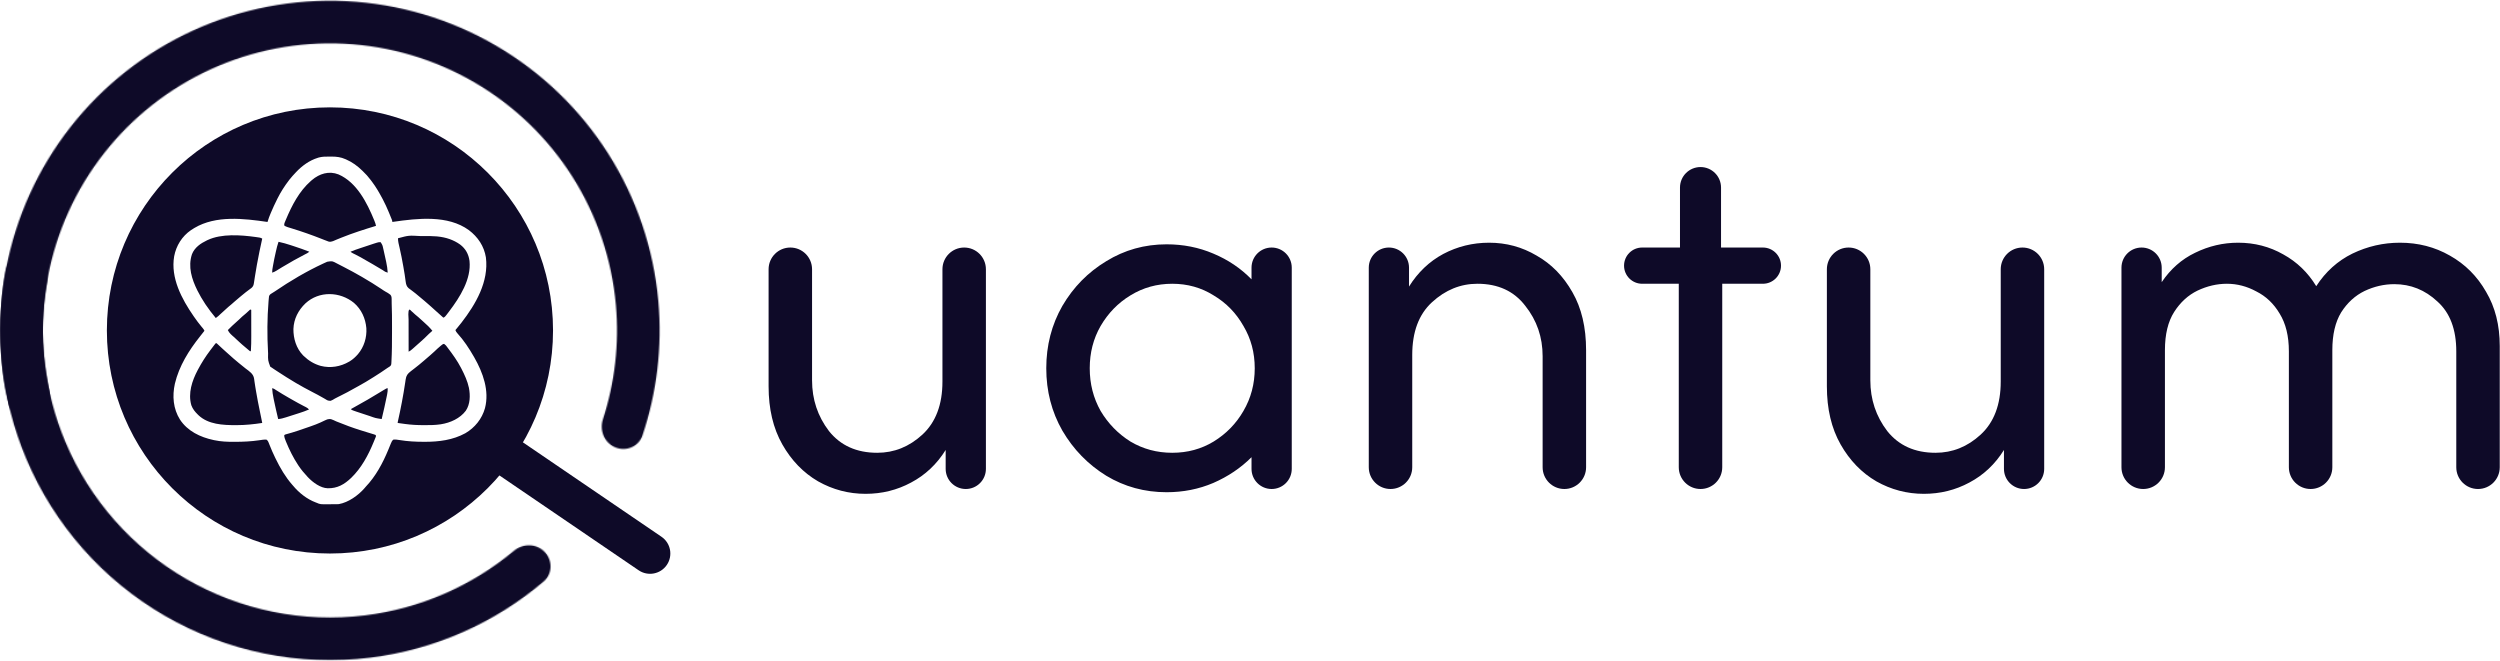 <svg width="2157" height="570" viewBox="0 0 2157 570" fill="none" xmlns="http://www.w3.org/2000/svg">
<mask id="path-1-inside-1_25_20" fill="white">
<path d="M26.69 220.049C16.842 217.566 6.783 223.53 4.941 233.518C-5.119 288.067 0.97 344.518 22.671 395.856C46.764 452.855 88.787 500.442 142.367 531.402C195.948 562.362 258.162 575.005 319.577 567.414C374.892 560.577 426.84 537.662 469.077 501.705C476.81 495.121 476.954 483.428 469.885 476.136V476.136C462.815 468.844 451.214 468.723 443.418 475.232C406.974 505.659 362.438 525.058 315.065 530.913C261.591 537.522 207.421 526.514 160.768 499.557C114.116 472.6 77.526 431.165 56.548 381.536C37.963 337.57 32.529 289.297 40.69 242.528C42.436 232.523 36.538 222.532 26.69 220.049V220.049Z"/>
</mask>
<path d="M26.69 220.049C16.842 217.566 6.783 223.53 4.941 233.518C-5.119 288.067 0.97 344.518 22.671 395.856C46.764 452.855 88.787 500.442 142.367 531.402C195.948 562.362 258.162 575.005 319.577 567.414C374.892 560.577 426.84 537.662 469.077 501.705C476.81 495.121 476.954 483.428 469.885 476.136V476.136C462.815 468.844 451.214 468.723 443.418 475.232C406.974 505.659 362.438 525.058 315.065 530.913C261.591 537.522 207.421 526.514 160.768 499.557C114.116 472.6 77.526 431.165 56.548 381.536C37.963 337.57 32.529 289.297 40.69 242.528C42.436 232.523 36.538 222.532 26.69 220.049V220.049Z" stroke="#0E0A28" stroke-width="80" stroke-linejoin="round" mask="url(#path-1-inside-1_25_20)"/>
<mask id="path-2-inside-2_25_20" fill="white">
<path d="M530.884 385.991C540.282 389.842 551.083 385.361 554.319 375.734C566.816 338.554 571.51 299.124 568.026 259.922C563.998 214.603 549.159 170.912 524.753 132.514C500.348 94.117 467.088 62.134 427.765 39.249C388.443 16.364 344.204 3.245 298.763 0.993C253.321 -1.259 208.003 7.422 166.61 26.307C125.217 45.192 88.958 73.731 60.876 109.527C32.794 145.323 13.708 187.334 5.219 232.032C-2.123 270.697 -1.351 310.398 7.409 348.631C9.677 358.531 19.982 364.058 29.715 361.155V361.155C39.447 358.252 44.913 348.019 42.74 338.098C35.605 305.523 35.108 271.779 41.353 238.894C48.744 199.975 65.362 163.396 89.813 132.228C114.265 101.06 145.836 76.212 181.876 59.768C217.917 43.325 257.376 35.767 296.942 37.727C336.508 39.688 375.027 51.111 409.266 71.037C443.504 90.963 472.463 118.811 493.713 152.244C514.963 185.676 527.884 223.719 531.391 263.178C534.354 296.519 530.523 330.049 520.203 361.758C517.06 371.416 521.486 382.14 530.884 385.991V385.991Z"/>
</mask>
<path d="M530.884 385.991C540.282 389.842 551.083 385.361 554.319 375.734C566.816 338.554 571.51 299.124 568.026 259.922C563.998 214.603 549.159 170.912 524.753 132.514C500.348 94.117 467.088 62.134 427.765 39.249C388.443 16.364 344.204 3.245 298.763 0.993C253.321 -1.259 208.003 7.422 166.61 26.307C125.217 45.192 88.958 73.731 60.876 109.527C32.794 145.323 13.708 187.334 5.219 232.032C-2.123 270.697 -1.351 310.398 7.409 348.631C9.677 358.531 19.982 364.058 29.715 361.155V361.155C39.447 358.252 44.913 348.019 42.74 338.098C35.605 305.523 35.108 271.779 41.353 238.894C48.744 199.975 65.362 163.396 89.813 132.228C114.265 101.06 145.836 76.212 181.876 59.768C217.917 43.325 257.376 35.767 296.942 37.727C336.508 39.688 375.027 51.111 409.266 71.037C443.504 90.963 472.463 118.811 493.713 152.244C514.963 185.676 527.884 223.719 531.391 263.178C534.354 296.519 530.523 330.049 520.203 361.758C517.06 371.416 521.486 382.14 530.884 385.991V385.991Z" stroke="#0E0A28" stroke-width="80" stroke-linejoin="round" mask="url(#path-2-inside-2_25_20)"/>
<path d="M551.018 492.038C559.005 497.48 569.892 495.417 575.334 487.43C580.776 479.443 578.713 468.556 570.725 463.114L551.018 492.038ZM427.099 386.43L417.245 400.892L551.018 492.038L560.872 477.576L570.725 463.114L436.953 371.968L427.099 386.43Z" fill="#0E0A28"/>
<path d="M284.684 92.629C390.984 92.629 477.157 178.802 477.157 285.103C477.157 391.403 390.984 477.576 284.684 477.576C178.383 477.576 92.21 391.403 92.21 285.103C92.21 178.802 178.383 92.629 284.684 92.629ZM286.14 135.104C285.314 135.109 284.488 135.114 283.662 135.109C280.718 135.089 277.929 135.124 275.065 135.898C274.793 135.983 274.528 136.065 274.264 136.146C267.003 138.375 260.601 143.027 255.45 148.506C255.22 148.752 255.22 148.751 254.995 148.992C253.194 150.895 251.433 152.82 249.819 154.887C249.603 155.17 249.393 155.446 249.184 155.721C245.468 160.567 242.228 165.67 239.489 171.131C239.354 171.403 239.222 171.667 239.091 171.931C237.149 175.804 235.32 179.716 233.655 183.717C233.533 184.01 233.534 184.011 233.414 184.299C232.497 186.501 231.629 188.685 230.976 190.981C230.927 191.159 230.88 191.332 230.833 191.505C210.472 188.54 186.364 185.631 167.785 196.665C167.592 196.782 167.404 196.896 167.217 197.01C166.391 197.511 165.576 198.024 164.771 198.559C157.044 203.888 152.012 211.931 150.271 221.102C147.061 239.783 156.805 257.973 167.066 272.817C167.221 273.04 167.372 273.256 167.522 273.472C169.525 276.355 171.599 279.149 173.85 281.845C174.131 282.176 174.131 282.176 174.406 282.5C174.668 282.809 174.668 282.81 174.924 283.113C175.545 283.839 175.991 284.533 176.393 285.4C176.081 285.797 176.08 285.797 175.774 286.187C175.49 286.549 175.205 286.911 174.92 287.273C174.151 288.254 173.383 289.235 172.607 290.211C162.906 302.392 154.547 315.727 150.89 331.034C148.548 341.618 149.398 352.663 155.255 361.954C161.789 371.965 172.738 377.183 184.11 379.63C184.437 379.698 184.754 379.764 185.07 379.83C190.624 381.017 196.292 381.235 201.953 381.212C202.27 381.21 202.579 381.209 202.887 381.207C209.855 381.186 216.665 380.884 223.569 379.868C225.7 379.533 227.754 379.178 229.915 379.295C231.165 380.37 231.166 380.37 231.814 381.97C231.937 382.28 232.055 382.581 232.174 382.882C232.313 383.23 232.447 383.568 232.582 383.905C234.014 387.517 235.523 391.067 237.242 394.552C237.454 394.98 237.664 395.41 237.873 395.84C241.729 403.78 246.28 411.541 252.107 418.204C252.361 418.493 252.608 418.775 252.854 419.056C257.931 425.188 264.865 430.674 272.362 433.483C272.593 433.569 272.816 433.653 273.04 433.736C276.35 435.164 276.35 435.164 283.766 435.068C284.47 435.059 285.174 435.053 285.878 435.05C286.572 435.047 287.266 435.044 287.96 435.04C288.298 435.037 288.625 435.035 288.953 435.032C289.434 435.029 289.434 435.029 289.905 435.025C290.207 435.021 290.501 435.018 290.794 435.014C291.299 435.008 291.804 434.99 292.309 434.959C300.631 433.492 309.032 427.471 314.501 421.215C314.849 420.798 315.2 420.385 315.553 419.973C324.202 410.896 330.223 399.642 334.989 388.128C335.081 387.905 335.17 387.689 335.26 387.473C335.705 386.397 336.152 385.323 336.587 384.243C336.75 383.837 336.914 383.431 337.08 383.025C337.16 382.831 337.237 382.643 337.314 382.454C337.841 381.148 338.288 380.176 339.409 379.295C341.288 379.122 343.048 379.396 344.902 379.699C351.804 380.84 358.621 381.176 365.604 381.187C366.102 381.187 366.102 381.187 366.591 381.188C378.739 381.2 390.68 379.69 401.496 373.79C409.721 369.014 415.873 361.342 418.439 352.171C422.362 337.09 416.69 321.487 409.264 308.471C409.118 308.218 408.977 307.972 408.836 307.727C404.785 300.67 400.113 293.553 394.614 287.541C393.783 286.669 393.328 285.93 392.932 284.788C393.273 284.381 393.614 283.973 393.953 283.564C394.126 283.357 394.293 283.155 394.461 282.953C395.713 281.453 396.945 279.938 398.146 278.397C410.471 262.473 421.851 243.017 419.235 222.09C417.685 212.383 412.316 204.437 404.549 198.563C386.41 185.325 360.231 188.36 339.355 191.379C339.062 191.422 338.776 191.463 338.491 191.505C338.491 190.369 338.491 190.369 335.669 183.607C335.582 183.4 335.498 183.199 335.414 182.998C333.857 179.279 332.204 175.632 330.323 172.063C330.189 171.811 330.058 171.565 329.928 171.319C327.255 166.298 324.417 161.356 320.978 156.816C320.561 156.272 320.144 155.727 319.734 155.177C317.705 152.45 315.485 150.018 313.029 147.669C312.847 147.495 312.671 147.326 312.494 147.157C308.376 143.155 304.058 139.977 298.775 137.641C298.52 137.529 298.271 137.421 298.023 137.312C294.127 135.571 290.36 135.098 286.14 135.104ZM280.38 362.696C283.166 361.269 285.018 361.106 287.818 362.507C288.545 362.886 289.252 363.214 290.012 363.533C290.37 363.674 290.718 363.812 291.065 363.949C297.537 366.581 304.056 369.022 310.728 371.102C311.113 371.221 311.487 371.338 311.861 371.454C313.765 372.047 315.669 372.64 317.577 373.22C318.31 373.442 319.043 373.667 319.775 373.893C320.126 374.001 320.466 374.105 320.807 374.21C321.146 374.311 321.476 374.41 321.806 374.508C322.265 374.651 322.265 374.651 322.716 374.791C323.496 375.006 323.496 375.007 324.116 375.319C324.521 376.234 324.521 376.234 324.136 377.146C323.981 377.526 323.829 377.894 323.679 378.263C323.422 378.895 323.165 379.526 322.903 380.156C322.717 380.603 322.533 381.05 322.349 381.497C317.693 392.793 311.871 403.722 303.013 412.307C297.038 417.979 291.093 421.433 282.749 421.269C276.502 421.114 269.9 416.173 265.779 411.855C265.43 411.476 265.43 411.476 265.088 411.104C262.43 408.251 259.933 405.293 257.756 402.055C257.552 401.745 257.354 401.444 257.155 401.144C252.995 394.847 249.73 388.229 246.849 381.253C246.739 380.984 246.633 380.722 246.526 380.461C245.865 378.855 245.303 377.372 245.208 375.625C245.782 374.96 245.782 374.959 246.618 374.749C253.741 372.855 260.746 370.418 267.689 367.956C267.942 367.866 268.188 367.78 268.434 367.692C271.129 366.741 273.8 365.772 276.396 364.57C276.634 364.46 276.864 364.352 277.094 364.245C278.195 363.741 279.301 363.247 280.38 362.696ZM186.18 296.104C186.854 296.04 186.854 296.04 187.447 296.645C187.859 297.028 187.859 297.028 188.263 297.404C188.728 297.835 189.194 298.266 189.657 298.698C190.332 299.328 191.01 299.955 191.688 300.582C191.863 300.743 192.032 300.899 192.201 301.056C193.254 302.03 194.309 303.001 195.393 303.942C196.044 304.505 196.687 305.074 197.323 305.654C200.133 308.231 203.014 310.721 205.964 313.137C206.505 313.576 207.047 314.015 207.589 314.455C209.026 315.642 210.457 316.835 211.941 317.964C215.209 320.441 218.652 322.5 219.255 326.843C219.321 327.365 219.391 327.888 219.463 328.41C219.503 328.696 219.542 328.973 219.581 329.25C219.775 330.655 219.991 332.056 220.222 333.455C220.269 333.74 220.315 334.017 220.361 334.294C220.506 335.161 220.651 336.028 220.798 336.895C220.875 337.349 220.875 337.35 220.95 337.796C221.904 343.428 222.977 349.027 224.156 354.616C224.593 356.68 225.017 358.747 225.43 360.816C225.533 361.334 225.533 361.335 225.634 361.843C225.838 362.868 226.042 363.894 226.245 364.92C218.903 366.053 211.712 366.799 204.279 366.812C203.988 366.813 203.705 366.812 203.422 366.812C192.412 366.826 179.689 366.269 171.18 358.187C170.976 357.98 170.779 357.78 170.581 357.58C168.142 355.202 166.285 352.878 165.076 349.628C162.123 339.298 165.715 328.496 170.558 319.354C170.67 319.145 170.778 318.941 170.887 318.737C173.947 312.977 177.39 307.543 181.336 302.348C181.527 302.097 181.712 301.854 181.897 301.61C182.494 300.821 183.092 300.032 183.692 299.245C183.983 298.866 183.983 298.866 184.268 298.494C184.456 298.247 184.638 298.007 184.82 297.767C184.995 297.542 185.164 297.323 185.333 297.104C185.757 296.531 185.758 296.531 186.18 296.104ZM383.181 296.709C384.83 298.044 384.83 298.044 386.075 299.814C386.223 300.009 386.366 300.198 386.509 300.387C390.621 305.783 394.602 311.329 397.737 317.359C397.871 317.62 398.002 317.873 398.132 318.126C400.868 323.421 403.359 328.818 404.601 334.681C405.832 341.241 405.728 348.651 401.91 354.355C396.934 361.008 388.567 364.772 380.525 366.034C380.272 366.071 380.026 366.107 379.78 366.144C375.418 366.796 371.037 366.805 366.636 366.812C366.322 366.813 366.017 366.812 365.712 366.812C360.146 366.819 354.729 366.547 349.214 365.773C348.697 365.701 348.179 365.628 347.662 365.557C346.134 365.346 344.606 365.134 343.079 364.92C343.068 364.521 343.068 364.52 343.26 363.773C345.767 352.591 347.943 341.35 349.616 330.012C349.681 329.57 349.681 329.569 349.744 329.136C349.825 328.59 349.907 328.044 349.988 327.498C350.483 324.007 351.632 322.474 354.435 320.311C354.917 319.941 355.399 319.57 355.88 319.198C356.375 318.816 356.871 318.434 357.367 318.052C360.247 315.835 363.055 313.571 365.789 311.176C366.922 310.183 368.065 309.202 369.21 308.224C369.706 307.8 370.201 307.376 370.696 306.951C370.873 306.799 371.045 306.652 371.217 306.504C372.446 305.446 373.66 304.378 374.833 303.258C376.595 301.569 378.357 299.882 380.258 298.348C380.519 298.141 380.519 298.142 380.774 297.939C381.59 297.294 382.124 296.721 383.181 296.709ZM234.809 334.947C235.533 335.084 236.072 335.275 236.719 335.636C237.102 335.883 237.103 335.883 237.479 336.125C237.773 336.313 238.06 336.495 238.346 336.678C241.962 339 245.64 341.189 249.373 343.318C250.332 343.863 251.29 344.409 252.246 344.957C255.542 346.849 258.856 348.681 262.239 350.412C262.546 350.566 262.845 350.715 263.144 350.864C263.429 351.01 263.706 351.151 263.982 351.292C265.054 351.829 265.8 352.419 266.617 353.298C263.909 354.498 261.158 355.454 258.34 356.354C257.85 356.511 257.36 356.667 256.87 356.824C255.611 357.229 254.35 357.632 253.09 358.033C252.375 358.261 251.66 358.488 250.945 358.717C249.899 359.053 248.852 359.39 247.805 359.722C247.416 359.845 247.038 359.964 246.66 360.084C244.429 360.802 242.352 361.39 240.009 361.556C238.719 356.102 237.435 350.645 236.312 345.154C236.219 344.696 236.125 344.237 236.032 343.778C235.425 340.841 234.957 337.95 234.809 334.947ZM334.516 334.947C334.598 336.775 334.375 338.441 334.033 340.236C333.919 340.809 333.919 340.809 333.808 341.37C331.685 351.49 331.685 351.49 329.315 361.556C323.977 360.758 323.976 360.759 318.829 358.896C318.528 358.8 318.235 358.706 317.942 358.612C314.39 357.479 310.839 356.342 307.322 355.103C306.988 354.983 306.663 354.867 306.339 354.751C305.025 354.283 303.705 353.99 302.707 352.992C303.157 352.739 303.607 352.485 304.058 352.231C304.268 352.113 304.472 351.999 304.676 351.884C305.937 351.173 307.2 350.463 308.465 349.758C314.358 346.477 320.228 343.164 325.951 339.592C327.674 338.516 329.402 337.454 331.166 336.445C331.388 336.319 331.604 336.197 331.82 336.075C332.687 335.582 333.497 334.947 334.516 334.947ZM282.388 225.817C286.657 225.142 286.658 225.142 290.611 227.271C291.034 227.49 291.456 227.706 291.88 227.922C293.228 228.607 294.573 229.299 295.915 229.996C296.144 230.116 296.367 230.232 296.59 230.348C301.795 233.055 306.973 235.808 312.038 238.771C312.297 238.923 312.549 239.07 312.8 239.217C318.335 242.431 323.767 245.789 329.087 249.349C330.215 250.124 331.329 250.902 332.524 251.571C334.02 252.383 335.481 253.196 336.789 254.292C337.761 255.353 337.892 256.512 337.905 257.913C337.877 259.283 337.883 260.644 337.943 262.013C338.233 268.561 338.232 275.107 338.227 281.66C338.225 283.399 338.224 285.138 338.226 286.876C338.234 295.26 338.195 303.62 337.733 311.994C337.718 312.259 337.703 312.516 337.688 312.773C337.67 313.249 337.641 313.724 337.6 314.197C337.24 315.471 336.895 315.845 335.779 316.521C335.127 316.902 335.127 316.902 334.43 317.379C330.552 320.105 326.586 322.696 322.568 325.21C322.263 325.401 321.966 325.586 321.67 325.771C317.659 328.291 313.641 330.767 309.464 333.003C308.089 333.738 306.722 334.482 305.372 335.263C301.635 337.424 297.833 339.413 293.967 341.332C293.749 341.44 293.538 341.545 293.326 341.649C292.905 341.858 292.483 342.067 292.061 342.274C290.999 342.782 289.939 343.279 288.932 343.89C287.746 344.634 286.575 345.359 285.255 345.839C282.833 345.682 282.833 345.681 280.704 344.356C280.318 344.121 279.927 343.893 279.532 343.672C278.726 343.23 277.921 342.785 277.126 342.324C276.046 341.692 274.961 341.08 273.85 340.504C273.153 340.146 272.457 339.789 271.766 339.422C270.806 338.909 269.846 338.399 268.879 337.9C264.356 335.583 259.931 333.131 255.548 330.559C255.114 330.304 255.114 330.304 254.689 330.054C249.609 327.072 244.647 323.895 239.716 320.675C239.4 320.469 239.4 320.468 239.091 320.267C238.066 319.601 237.041 318.937 236.029 318.251C235.521 317.903 235.012 317.555 234.503 317.208C234.057 316.938 233.616 316.66 233.185 316.367C231.185 310.983 231.184 310.983 231.312 304.795C231.282 304.268 231.283 304.268 231.254 303.751C230.441 289.238 230.507 274.669 231.686 260.177C231.708 259.914 231.729 259.659 231.751 259.403C231.808 258.713 231.868 258.024 231.939 257.336C231.962 257.132 231.983 256.934 232.005 256.736C232.043 256.379 232.08 256.033 232.117 255.687C232.514 254.278 233.388 253.75 234.603 253.018C235.467 252.53 236.288 252.001 237.108 251.442C250.417 242.374 264.324 234.159 278.935 227.367C279.356 227.173 279.356 227.174 279.769 226.983C280.447 226.67 281.125 226.36 281.811 226.062C282.102 225.939 282.102 225.939 282.388 225.817ZM305.395 261.323C293.327 251.456 275.339 250.865 263.562 261.723C257.33 267.692 253.478 275.161 253.16 283.871C253.08 292.111 255.597 300.47 261.412 306.521C261.622 306.723 261.826 306.919 262.029 307.115C266.227 311.174 271.068 314.115 276.706 315.689C285.137 317.834 293.802 316.385 301.235 312.032C301.424 311.92 301.607 311.812 301.79 311.703C304.506 310.092 306.738 307.939 308.824 305.586C314.102 299.342 316.595 291.244 316.088 283.106C315.351 274.678 311.839 266.916 305.395 261.323ZM353.172 267.049C354.062 267.413 354.062 267.414 354.747 268.214C355.917 269.319 357.09 270.416 358.326 271.447C360.075 272.848 361.744 274.299 363.38 275.827C364.063 276.465 364.745 277.099 365.45 277.712C368.189 280.035 370.784 282.614 373.052 285.4C372.032 286.268 371.015 287.138 370.06 288.077C367.555 290.626 364.946 293.087 362.252 295.436C361.645 295.958 361.043 296.483 360.449 297.02C359.107 298.239 357.753 299.446 356.384 300.635C356.189 300.804 355.999 300.968 355.81 301.132C354.778 302.034 353.811 302.861 352.561 303.445C352.554 299.705 352.548 295.964 352.545 292.224C352.543 290.313 352.542 288.402 352.539 286.491C352.536 284.623 352.532 282.755 352.531 280.887C352.531 280.173 352.531 279.458 352.53 278.744C352.528 277.725 352.525 276.706 352.524 275.688C352.526 273.793 351.786 268.435 353.172 267.049ZM216.764 267.355C216.77 270.817 216.776 274.279 216.779 277.74C216.781 279.512 216.782 281.284 216.785 283.056C216.789 284.784 216.792 286.513 216.793 288.241C216.793 288.905 216.793 289.569 216.794 290.233C216.805 294.446 216.748 298.63 216.458 302.833L215.847 303.139C215.236 302.627 214.625 302.117 214.012 301.61C212.273 300.208 210.558 298.796 208.907 297.29C208.145 296.588 207.383 295.887 206.603 295.205C205.623 294.361 204.673 293.509 203.766 292.587C203.233 292.044 202.701 291.522 202.125 291.024C200.104 289.324 197.632 287.261 196.578 284.788C198.967 282.344 201.448 279.994 204.019 277.742C204.808 277.061 205.591 276.388 206.327 275.648C207.175 274.777 208.018 273.93 208.952 273.15C211.065 271.458 213.055 269.676 215.028 267.822C215.307 267.559 215.577 267.304 215.847 267.049C216.159 267.153 216.461 267.255 216.764 267.355ZM179.145 207.104C191.194 201.447 207.78 202.721 220.607 204.495C220.984 204.55 221.349 204.603 221.715 204.656C223.354 204.894 224.852 204.951 226.245 205.88C224.636 213.275 223.029 220.671 221.711 228.124C221.66 228.412 221.612 228.691 221.562 228.971C221.033 231.975 220.519 234.982 220.045 237.996C219.962 238.523 219.879 239.051 219.795 239.578C219.638 240.56 219.481 241.542 219.335 242.525C219.269 242.972 219.202 243.418 219.132 243.864C219.099 244.075 219.066 244.279 219.034 244.483C218.762 246.296 218.255 247.317 216.87 248.529C216.617 248.711 216.616 248.711 216.368 248.889C216.172 249.031 215.982 249.17 215.792 249.309C213.268 251.12 210.865 253.056 208.479 255.043C207.915 255.513 207.351 255.983 206.782 256.446C205.228 257.7 203.708 258.969 202.236 260.32C201.416 261.076 200.594 261.817 199.734 262.526C197.97 263.943 196.285 265.411 194.633 266.954C193.926 267.614 193.219 268.268 192.493 268.907C191.72 269.573 190.95 270.23 190.229 270.953C188.972 272.25 187.654 273.344 186.18 274.39C183.082 270.656 180.135 266.849 177.441 262.813C177.293 262.59 177.148 262.372 177.004 262.155C174.516 258.432 172.31 254.601 170.291 250.603C165.452 240.828 162.033 230.165 165.629 219.337C167.944 213.508 173.044 210.017 178.499 207.405C178.718 207.303 178.932 207.203 179.145 207.104ZM343.385 205.574C352.599 203.088 352.599 203.087 362.701 203.67C363.83 203.676 364.958 203.681 366.087 203.682C369.655 203.681 373.225 203.644 376.782 203.955C377.074 203.985 377.357 204.015 377.64 204.045C384.697 204.763 391.232 206.861 397.039 211.02C401.737 214.596 404.306 219.311 405.093 225.072C406.761 240.775 396.73 256.546 387.636 268.514C387.461 268.744 387.291 268.967 387.121 269.19C386.644 269.824 386.166 270.458 385.685 271.088C385.536 271.281 385.392 271.469 385.248 271.656C384.459 272.7 383.801 273.614 382.533 274.084C380.202 272.058 377.904 269.996 375.63 267.906C374.462 266.832 373.294 265.759 372.097 264.717C371.458 264.164 370.825 263.608 370.2 263.04C368.908 261.864 367.604 260.715 366.247 259.613C365.13 258.71 364.03 257.791 362.944 256.851C361.517 255.614 360.081 254.393 358.598 253.225C358.417 253.083 358.241 252.946 358.065 252.809C357.164 252.101 356.26 251.394 355.34 250.711C355.138 250.562 354.942 250.418 354.746 250.273C354.361 249.984 353.978 249.694 353.593 249.405C353.241 249.154 352.892 248.898 352.548 248.638C350.788 247.129 350.306 245.202 350.017 242.977C349.518 238.815 348.814 234.684 348.093 230.556C348.033 230.212 347.974 229.878 347.915 229.545C346.983 224.22 345.951 218.927 344.733 213.659C344.118 211.011 343.356 208.313 343.385 205.574ZM240.314 208.633C243.947 209.396 247.458 210.427 250.984 211.583C251.955 211.904 252.926 212.224 253.898 212.541C258.291 213.969 262.623 215.51 266.923 217.196C266.302 217.685 265.691 218.118 265.002 218.506C264.741 218.639 264.488 218.769 264.235 218.898C263.799 219.123 263.799 219.124 263.371 219.344C260.189 220.972 257.036 222.644 253.926 224.407C253.666 224.555 253.413 224.698 253.16 224.842C249.903 226.691 246.649 228.545 243.452 230.496C243.153 230.679 243.153 230.679 242.859 230.858C241.901 231.444 240.942 232.03 239.988 232.623C239.715 232.793 239.714 232.793 239.446 232.96C239.096 233.175 238.757 233.385 238.417 233.594C237.237 234.327 236.142 234.843 234.809 235.241C234.937 232.519 234.938 232.519 235.437 229.833C235.477 229.605 235.516 229.383 235.555 229.162C236.232 225.303 237.018 221.475 237.896 217.657C237.958 217.39 238.018 217.13 238.078 216.871C238.718 214.089 239.336 211.319 240.314 208.633ZM325.485 209.302C326.487 208.996 327.348 208.849 328.398 208.938C330.017 211.474 330.018 211.474 330.661 214.489C330.75 214.864 330.836 215.228 330.922 215.591C331.708 218.889 332.436 222.199 333.112 225.521C333.161 225.758 333.207 225.989 333.254 226.219C333.874 229.221 334.368 232.17 334.516 235.241C332.274 234.541 332.274 234.541 330.262 233.102C327.279 231.266 324.286 229.461 321.23 227.748C319.429 226.741 317.632 225.73 315.856 224.678C312.818 222.877 309.778 221.144 306.606 219.586C306.316 219.446 306.033 219.309 305.751 219.173C305.481 219.042 305.22 218.916 304.958 218.789C304.018 218.342 303.22 217.841 302.401 217.196C303.838 216.556 305.286 216.002 306.773 215.491C307.199 215.347 307.199 215.346 307.616 215.204C308.542 214.887 309.468 214.572 310.395 214.257C310.885 214.09 310.885 214.091 311.366 213.928C315.133 212.648 318.899 211.365 322.692 210.168C323.034 210.062 323.365 209.958 323.696 209.855C324.171 209.706 324.171 209.706 324.637 209.56C324.925 209.472 325.205 209.387 325.485 209.302ZM269.063 155.415C275.563 149.828 283.838 147.251 292.037 150.47C307.772 157.304 316.66 174.899 322.804 189.927C322.912 190.197 323.017 190.459 323.122 190.721C323.678 192.103 324.153 193.399 324.422 194.869C314.33 197.938 304.251 201.137 294.463 205.081C294.145 205.209 294.145 205.209 293.833 205.335C292.809 205.748 291.785 206.16 290.765 206.581C288.706 207.432 286.023 209.027 283.722 208.481C283.498 208.402 283.281 208.325 283.064 208.247C281.918 207.84 280.783 207.407 279.653 206.958C279.178 206.767 278.701 206.578 278.225 206.389C277.96 206.284 277.704 206.183 277.447 206.081C268.999 202.729 260.464 199.756 251.777 197.083C251.548 197.013 251.326 196.945 251.104 196.877C250.679 196.746 250.254 196.614 249.829 196.483C249.449 196.367 249.08 196.254 248.711 196.142C248.352 196.021 248.003 195.904 247.654 195.787C246.87 195.534 246.251 195.264 245.514 194.869C245.081 193.929 245.175 193.462 245.448 192.47C245.646 191.99 245.645 191.99 245.839 191.521C245.986 191.159 246.129 190.809 246.272 190.458C246.43 190.086 246.584 189.725 246.737 189.364C251.856 177.211 258.122 165.03 268.154 156.196C268.463 155.931 268.764 155.673 269.063 155.415Z" fill="#0E0A28"/>
<path d="M746.823 426.075C732.24 426.075 718.582 422.487 705.851 415.311C693.119 407.904 682.819 397.256 674.948 383.367C667.078 369.478 663.143 352.811 663.143 333.367V232.325C663.143 221.97 671.537 213.575 681.893 213.575V213.575C692.248 213.575 700.643 221.97 700.643 232.325V328.159C700.643 344.594 705.504 359.177 715.226 371.909C725.18 384.409 739.069 390.659 756.893 390.659C771.476 390.659 784.439 385.45 795.781 375.034C807.356 364.385 813.143 349.108 813.143 329.2V232.325C813.143 221.97 821.537 213.575 831.893 213.575V213.575C842.248 213.575 850.643 221.97 850.643 232.325V404.548C850.643 414.136 842.87 421.909 833.281 421.909V421.909C823.693 421.909 815.92 414.136 815.92 404.548V388.228C808.281 400.497 798.328 409.872 786.059 416.353C774.022 422.835 760.944 426.075 746.823 426.075Z" fill="#0E0A28"/>
<path d="M1006.55 424.686C987.564 424.686 970.203 419.941 954.462 410.45C938.721 400.728 926.106 387.765 916.615 371.561C907.356 355.358 902.726 337.418 902.726 317.742C902.726 298.066 907.356 280.126 916.615 263.923C926.106 247.719 938.721 234.872 954.462 225.381C970.203 215.659 987.564 210.798 1006.55 210.798C1020.9 210.798 1034.32 213.46 1046.82 218.784C1059.55 224.108 1070.55 231.515 1079.81 241.006V230.936C1079.81 221.348 1087.58 213.575 1097.17 213.575V213.575C1106.76 213.575 1114.53 221.348 1114.53 230.936V404.548C1114.53 414.136 1106.76 421.909 1097.17 421.909V421.909C1087.58 421.909 1079.81 414.136 1079.81 404.548V394.478C1070.55 403.737 1059.55 411.145 1046.82 416.7C1034.32 422.024 1020.9 424.686 1006.55 424.686ZM1011.41 390.659C1024.6 390.659 1036.52 387.418 1047.17 380.936C1058.05 374.223 1066.61 365.427 1072.86 354.548C1079.35 343.436 1082.59 331.168 1082.59 317.742C1082.59 304.316 1079.35 292.163 1072.86 281.284C1066.61 270.173 1058.05 261.376 1047.17 254.895C1036.52 248.182 1024.6 244.825 1011.41 244.825C998.212 244.825 986.175 248.182 975.295 254.895C964.647 261.376 956.082 270.173 949.601 281.284C943.351 292.163 940.226 304.316 940.226 317.742C940.226 331.168 943.351 343.436 949.601 354.548C956.082 365.427 964.647 374.223 975.295 380.936C986.175 387.418 998.212 390.659 1011.41 390.659Z" fill="#0E0A28"/>
<path d="M1199.73 421.909C1189.38 421.909 1180.98 413.514 1180.98 403.159V230.936C1180.98 221.348 1188.75 213.575 1198.34 213.575V213.575C1207.93 213.575 1215.7 221.348 1215.7 230.936V247.256C1223.34 234.987 1233.18 225.612 1245.22 219.131C1257.49 212.649 1270.68 209.409 1284.8 209.409C1299.62 209.409 1313.27 213.112 1325.77 220.52C1338.5 227.696 1348.81 238.228 1356.68 252.117C1364.55 265.774 1368.48 282.441 1368.48 302.117V403.159C1368.48 413.514 1360.09 421.909 1349.73 421.909V421.909C1339.38 421.909 1330.98 413.514 1330.98 403.159V307.325C1330.98 290.89 1326 276.423 1316.05 263.923C1306.33 251.191 1292.56 244.825 1274.73 244.825C1260.15 244.825 1247.07 250.149 1235.49 260.798C1224.15 271.214 1218.48 286.376 1218.48 306.284V403.159C1218.48 413.514 1210.09 421.909 1199.73 421.909V421.909Z" fill="#0E0A28"/>
<path d="M1467.2 421.909C1456.85 421.909 1448.45 413.514 1448.45 403.159V244.825H1416.85C1408.22 244.825 1401.23 237.83 1401.23 229.2V229.2C1401.23 220.571 1408.22 213.575 1416.85 213.575H1449.49V161.839C1449.49 152.059 1457.42 144.131 1467.2 144.131V144.131C1476.98 144.131 1484.91 152.059 1484.91 161.839V213.575H1521.02C1529.65 213.575 1536.65 220.571 1536.65 229.2V229.2C1536.65 237.83 1529.65 244.825 1521.02 244.825H1485.95V403.159C1485.95 413.514 1477.56 421.909 1467.2 421.909V421.909Z" fill="#0E0A28"/>
<path d="M1659.91 426.075C1645.33 426.075 1631.67 422.487 1618.94 415.311C1606.21 407.904 1595.9 397.256 1588.03 383.367C1580.16 369.478 1576.23 352.811 1576.23 333.367V232.325C1576.23 221.97 1584.62 213.575 1594.98 213.575V213.575C1605.33 213.575 1613.73 221.97 1613.73 232.325V328.159C1613.73 344.594 1618.59 359.177 1628.31 371.909C1638.27 384.409 1652.15 390.659 1669.98 390.659C1684.56 390.659 1697.52 385.45 1708.87 375.034C1720.44 364.385 1726.23 349.108 1726.23 329.2V232.325C1726.23 221.97 1734.62 213.575 1744.98 213.575V213.575C1755.33 213.575 1763.73 221.97 1763.73 232.325V404.548C1763.73 414.136 1755.96 421.909 1746.37 421.909V421.909C1736.78 421.909 1729.01 414.136 1729.01 404.548V388.228C1721.37 400.497 1711.41 409.872 1699.15 416.353C1687.11 422.835 1674.03 426.075 1659.91 426.075Z" fill="#0E0A28"/>
<path d="M1849.15 421.909C1838.79 421.909 1830.4 413.514 1830.4 403.159V230.936C1830.4 221.348 1838.17 213.575 1847.76 213.575V213.575C1857.34 213.575 1865.12 221.348 1865.12 230.936V243.436C1872.76 232.094 1882.36 223.645 1893.94 218.089C1905.74 212.302 1918.13 209.409 1931.09 209.409C1945.21 209.409 1958.17 212.765 1969.98 219.478C1981.78 225.96 1991.27 235.103 1998.45 246.909C2006.55 234.409 2016.97 225.034 2029.7 218.784C2042.66 212.534 2056.32 209.409 2070.67 209.409C2086.41 209.409 2100.77 213.112 2113.73 220.52C2126.92 227.927 2137.34 238.344 2144.98 251.77C2152.85 264.964 2156.78 280.589 2156.78 298.645V403.159C2156.78 413.514 2148.39 421.909 2138.03 421.909V421.909C2127.68 421.909 2119.28 413.514 2119.28 403.159V303.159C2119.28 284.177 2113.84 269.825 2102.96 260.103C2092.32 250.149 2079.93 245.173 2065.81 245.173C2057.02 245.173 2048.45 247.14 2040.12 251.075C2032.02 255.011 2025.3 261.145 2019.98 269.478C2014.89 277.811 2012.34 288.691 2012.34 302.117V403.159C2012.34 413.514 2003.94 421.909 1993.59 421.909V421.909C1983.23 421.909 1974.84 413.514 1974.84 403.159V303.159C1974.84 289.964 1972.18 279.085 1966.85 270.52C1961.76 261.955 1955.05 255.589 1946.71 251.423C1938.61 247.024 1930.16 244.825 1921.37 244.825C1912.8 244.825 1904.35 246.793 1896.02 250.728C1887.92 254.663 1881.21 260.798 1875.88 269.131C1870.56 277.464 1867.9 288.46 1867.9 302.117V403.159C1867.9 413.514 1859.5 421.909 1849.15 421.909V421.909Z" fill="#0E0A28"/>
</svg>
